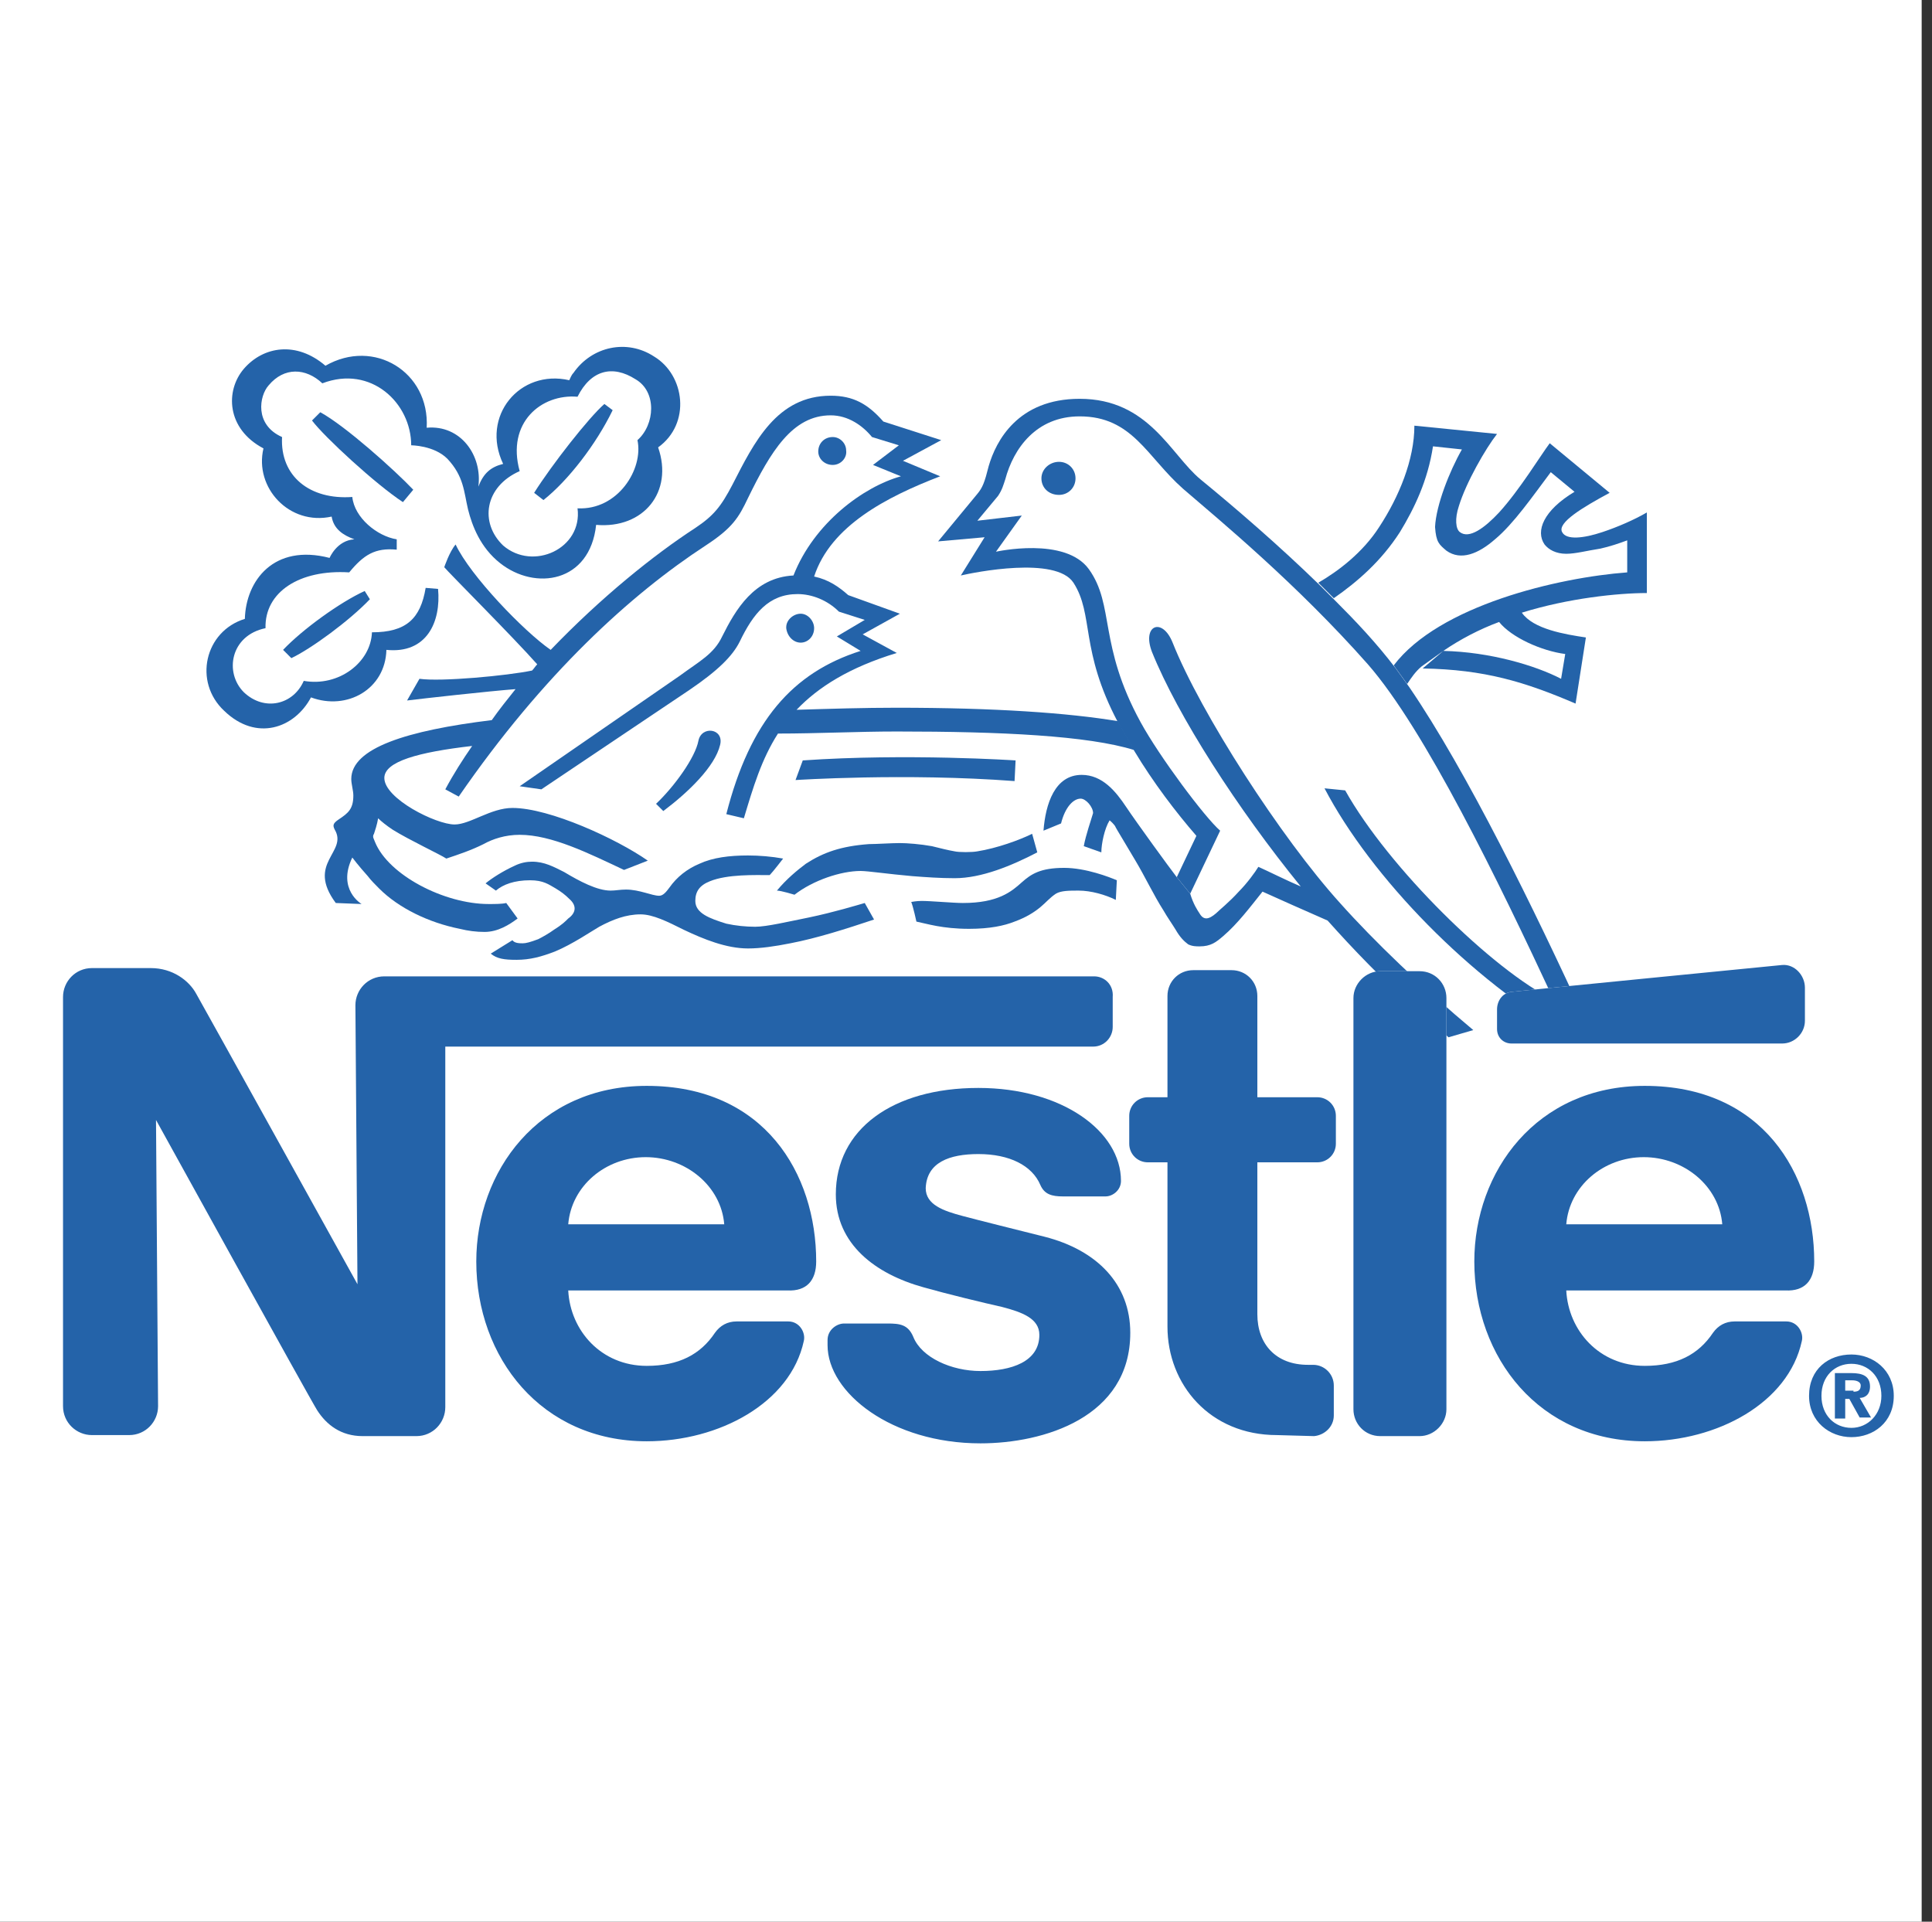 <?xml version="1.0" encoding="utf-8"?>
<!-- Generator: Adobe Illustrator 23.1.1, SVG Export Plug-In . SVG Version: 6.00 Build 0)  -->
<svg version="1.1" id="Capa_1" xmlns="http://www.w3.org/2000/svg" xmlns:xlink="http://www.w3.org/1999/xlink" x="0px" y="0px"
	 viewBox="0 0 187 186" style="enable-background:new 0 0 187 186;" xml:space="preserve">
<rect x="0" y="0" width="187" height="186" fill="#333333" stroke="none"/>
<style type="text/css">
	.st0{fill-rule:evenodd;clip-rule:evenodd;fill:#FFFFFF;}
	.st1{fill-rule:evenodd;clip-rule:evenodd;fill:#2463A9;}
</style>
<g>
	<path class="st0" d="M0,0h186v186H0V0z"/>
	<path class="st1" d="M77.5,62.2c0.7,0,1.3-0.6,1.3-1.4c0-0.7-0.6-1.4-1.3-1.4c-0.7,0-1.4,0.6-1.4,1.3c0,0,0,0,0,0.1
		C76.2,61.6,76.8,62.2,77.5,62.2L77.5,62.2z M93.8,89.9c2,0,3.4-0.3,4.4-0.7c1.1-0.4,1.9-0.9,2.5-1.4c0.6-0.5,0.9-0.9,1.5-1.3
		c0.5-0.3,1.3-0.3,2.2-0.3c1.2,0,2.6,0.4,3.6,0.9l0.1-1.9c-0.7-0.3-3-1.2-5.1-1.2c-2.3,0-3.2,0.6-4.1,1.4c-1,0.9-2.3,2-5.7,2
		c-0.9,0-3.1-0.2-4-0.2c-0.5,0-1,0.1-1,0.1c0.2,0.5,0.5,1.9,0.5,1.9C89.7,89.4,91.2,89.9,93.8,89.9L93.8,89.9z M83.3,84.3
		c0.7,0,2.7,0.3,5,0.5c1.3,0.1,2.7,0.2,4.1,0.2c2.6,0,5.5-1.2,8-2.5l-0.5-1.8c-1.2,0.6-3.4,1.4-5.3,1.7c-0.5,0.1-1.8,0.1-2.2,0
		c-0.6-0.1-1.4-0.3-2.2-0.5c-1.1-0.2-2.4-0.3-3.1-0.3c-0.8,0-2.3,0.1-3,0.1c-2.7,0.2-4.4,0.8-6.1,1.9c-0.8,0.6-1.9,1.5-2.8,2.6
		c0.4,0,1.7,0.4,1.7,0.4C78.7,85.2,81.4,84.3,83.3,84.3L83.3,84.3z"/>
	<path class="st1" d="M51.3,85.2c1.3,0,1.8,0.4,2.5,0.8c0.5,0.3,0.9,0.6,1.3,1c0.8,0.7,0.6,1.4-0.1,1.9c-0.3,0.3-0.6,0.6-1.4,1.1
		c-0.4,0.3-1.1,0.7-1.5,0.9c-0.8,0.3-1.2,0.4-1.5,0.4c-0.3,0-0.8,0-1-0.3l-2.1,1.3c0.6,0.5,1.3,0.6,2.5,0.6c1.3,0,2.4-0.3,3.7-0.8
		c1.7-0.7,3.6-2,4.3-2.4c1.3-0.7,2.6-1.2,4-1.2c1.2,0,2.6,0.7,4.2,1.5c1.9,0.9,4.1,1.8,6.2,1.8c1.2,0,2.6-0.2,4.1-0.5
		c2.6-0.5,5.4-1.4,8.1-2.3l-0.9-1.6c-0.7,0.2-3,0.9-5.4,1.4c-2,0.4-4.1,0.9-5.2,0.9c-0.9,0-1.9-0.1-2.8-0.3c-1.6-0.5-3-1-3-2.2
		c0-0.9,0.4-1.5,1.4-1.9c1.7-0.7,4.4-0.6,5.8-0.6c0.3-0.3,1.3-1.6,1.3-1.6c-1.1-0.2-2.3-0.3-3.4-0.3c-1.8,0-3.4,0.2-4.7,0.8
		c-1.2,0.5-2.2,1.3-2.9,2.3c-0.3,0.4-0.6,0.8-1,0.8c-0.7,0-1.9-0.6-3.2-0.6c-0.6,0-1,0.1-1.5,0.1c-1.3,0-3-0.9-4.5-1.8
		c-1-0.5-1.9-1-3.1-1c-0.5,0-1.1,0.1-1.7,0.4c-1.1,0.5-2.2,1.2-2.8,1.7l1,0.7C48.7,85.6,49.8,85.2,51.3,85.2L51.3,85.2z M142.6,99.7
		c-4.9-4.1-9.6-8.6-12.9-12.3c-5.7-6.3-13.5-18.4-16.2-25.2c-1-2.5-3-1.7-2,0.9c2.5,6.2,8.3,15.2,14.4,22.7
		c-1.4-0.6-3.2-1.5-4.1-1.9c-0.3,0.5-1.1,1.6-1.9,2.4c-0.9,1-1.9,1.8-2.2,2.1c-0.7,0.6-1.2,0.7-1.6,0c-0.2-0.3-0.6-0.9-0.9-1.9
		l-1.3-1.6c-0.7-0.9-3.9-5.3-4.9-6.8c-1-1.5-2.3-3.1-4.3-3.1c-2.6,0-3.5,2.8-3.7,5.4l1.7-0.7c0.4-1.6,1.2-2.4,1.9-2.4
		c0.5,0,1.2,0.8,1.2,1.4c-0.2,0.7-0.7,2.1-0.9,3.2l1.7,0.6c0-0.8,0.3-2.3,0.8-3.1c0,0,0.5,0.4,0.6,0.7c0.1,0.2,0.9,1.5,1.9,3.2
		c0.9,1.5,1.8,3.4,2.7,4.8c0.4,0.7,0.9,1.4,1.2,1.9c0.4,0.7,0.8,1.1,1.2,1.4c0.4,0.2,0.8,0.2,1.1,0.2c1.1,0,1.6-0.4,2.3-1
		c1.4-1.2,2.6-2.8,3.8-4.3l2.9,1.3c1.1,0.5,2.3,1,3.4,1.5c2.5,2.8,5.2,5.6,8.1,8.2l2,1.7c0.5,0.5,1.1,0.9,1.6,1.4L142.6,99.7
		L142.6,99.7z"/>
	<path class="st1" d="M153.5,98.9c-5-10.9-11.5-24.2-17.1-32.4l-1.3-1.8c-1.9-2.5-3.9-4.6-5.9-6.6l-1.5-1.5
		c-3.9-3.8-8.2-7.5-11.5-10.2c-2.9-2.4-5-7.8-11.7-7.8c-6,0-8.1,4.1-8.8,6.5c-0.4,1.6-0.6,2.1-1.1,2.7l-3.8,4.6l4.5-0.4L93,55.7
		c1.3-0.3,9.2-1.9,10.9,0.7c2,3.1,0.6,6.5,4.3,13.5l1.6,2.8c1.8,3,4,5.9,6,8.2l-1.9,4l1.3,1.6l2.9-6.1c-1.5-1.3-5.9-7.2-7.7-10.5
		c-4.1-7.5-2.5-11.3-5-14.8c-2.3-3.2-9-1.7-9-1.7l2.5-3.5l-4.3,0.5l2-2.4c0.4-0.6,0.5-1,0.7-1.6c0.8-3,3-6.1,7.2-6.1
		c5.1,0,6.5,3.9,10,7c3.6,3.1,11,9.2,17.9,17c5.5,6.3,12.6,20.9,18,32.5c-5.9-2.9-16-12.8-20.2-20.3l-2-0.2
		c4.5,8.6,14.2,18.6,23.8,24L153.5,98.9L153.5,98.9z"/>
	<path class="st1" d="M139.7,63c1.6-1.1,3.5-2.1,5.4-2.8c1.2,1.5,4.1,2.8,6.4,3.1l-0.4,2.4C148.6,64.4,144.2,63.1,139.7,63l-2,1.7
		c6,0.1,9.9,1.3,14.8,3.4l1-6.4c-2-0.3-5.1-0.8-6.2-2.4c4.5-1.4,9.3-1.9,12.1-1.9v-7.8c-1.2,0.7-2.8,1.4-4.3,1.9
		c-1.8,0.6-3.5,0.8-3.9,0c-0.5-0.9,2-2.4,4.6-3.8l-5.8-4.8c-0.9,1.2-2.9,4.5-4.9,6.7c-1.4,1.5-2.9,2.6-3.8,1.9
		c-0.4-0.3-0.5-1.3-0.1-2.5c0.7-2.3,2.6-5.6,3.7-7l-8-0.8c0,3.3-1.5,6.9-3.4,9.8c-1.6,2.5-4,4.3-5.9,5.4l1.5,1.5
		c2.3-1.6,4.6-3.6,6.4-6.4c1.4-2.3,2.7-5,3.2-8.3l2.8,0.3c-1.2,2.1-2.5,5.4-2.6,7.5c0.1,1.5,0.4,1.7,1.1,2.3c1.4,1,3.1,0.3,4.7-1.1
		c1.8-1.5,3.6-4.1,5.4-6.5l2.3,1.9c-3,1.8-3.8,3.8-2.9,5.1c0.4,0.5,1.1,0.9,2.1,0.9c0.9,0,2-0.3,3.3-0.5c0.9-0.2,1.8-0.5,2.6-0.8
		v3.1c-6.7,0.5-18.2,3.2-22.6,9l1.3,1.8c0.4-0.6,0.8-1.2,1.4-1.7L139.7,63L139.7,63z M51.7,47.7l0.9,0.7c2.4-1.9,5.1-5.4,6.7-8.7
		l-0.8-0.6C57,40.4,53.4,45,51.7,47.7z"/>
	<path class="st1" d="M50.3,45.6c-1.3-4.7,2.1-7.5,5.6-7.2c1.3-2.6,3.4-3.1,5.6-1.7c2.1,1.2,1.9,4.4,0.2,5.9
		c0.6,2.8-1.9,6.8-5.8,6.6c0.5,3.9-4.3,6.1-7.2,3.6C46.4,50.6,46.9,47.1,50.3,45.6z M48.7,44.9c-1.2,0.3-1.9,0.9-2.4,2.2
		c0.4-3-1.7-6-5-5.7c0.3-5.4-5.1-8.7-9.8-6c-2.8-2.4-6-1.9-7.9,0.3c-1.8,2.1-1.7,5.8,1.9,7.7c-0.9,3.8,2.5,7.5,6.6,6.6
		c0.2,1.2,1.1,1.8,2.2,2.2c-1.7,0.1-2.4,1.8-2.4,1.8c-5.4-1.4-8.1,2.2-8.2,5.9c-3.9,1.2-5,6.1-2,8.9c3.1,3,6.8,1.7,8.4-1.3
		c3.5,1.3,7.2-0.8,7.3-4.6c3.9,0.4,5.3-2.7,5-5.9l-1.2-0.1c-0.5,3-1.9,4.3-5.2,4.3c-0.1,2.9-3.2,5.3-6.6,4.7c-1,2.3-3.8,3-5.8,1.1
		c-1.9-1.9-1.3-5.5,2.1-6.2c-0.1-3.5,3.3-5.7,8.1-5.4c1.4-1.7,2.5-2.4,4.6-2.2l0-1c-1.9-0.3-4.1-2.1-4.3-4.1c-4.1,0.3-7-2-6.8-5.8
		c-2.7-1.2-2.2-4-1.3-5c1.5-1.8,3.6-1.7,5.2-0.2c4.7-1.8,8.6,1.9,8.6,6c0,0,2.2,0,3.5,1.3c1.6,1.7,1.6,3.2,2,4.9
		c0.4,1.6,1.2,3.7,3.1,5.2c3.4,2.7,8.7,1.9,9.3-3.7c4.6,0.4,7.5-3.2,6-7.5c3.2-2.3,2.6-7-0.4-8.8c-2.6-1.7-6-1-7.8,1.6
		c-0.2,0.2-0.3,0.5-0.4,0.7C50.3,35.7,46.5,40.3,48.7,44.9L48.7,44.9z M69.7,72.1c0.4-1.6-1.8-1.9-2.1-0.4c-0.3,1.6-2.3,4.4-4.1,6.1
		l0.7,0.7C66.6,76.7,69.2,74.2,69.7,72.1L69.7,72.1z M80.6,45c0.8,0,1.4-0.7,1.3-1.4c0-0.7-0.6-1.3-1.3-1.3c-0.8,0-1.4,0.6-1.4,1.4
		C79.2,44.4,79.8,45,80.6,45z M100.8,46.3c0-0.9,0.8-1.6,1.7-1.6c0.9,0,1.6,0.7,1.6,1.6c0,0.9-0.7,1.6-1.6,1.6c0,0,0,0,0,0
		C101.5,47.9,100.8,47.2,100.8,46.3L100.8,46.3z M98.2,75.6c-10.6-0.8-21.2-0.1-21.2-0.1l0.7-1.9c10.1-0.7,20.6,0,20.6,0L98.2,75.6
		L98.2,75.6z"/>
	<path class="st1" d="M34.1,83c0,0,0.6,0.8,1.5,1.8c0.3,0.4,0.7,0.8,1.1,1.2c1.9,1.9,4.8,3.3,7.8,3.9c0.8,0.2,1.6,0.3,2.4,0.3
		c1.3,0,2.4-0.7,3.2-1.3L49,87.4c-0.4,0.1-1.1,0.1-1.7,0.1c-4.3,0-9.7-2.8-11-6c-0.1-0.3-0.3-0.5-0.1-0.8c0.1-0.3,0.3-0.9,0.4-1.5
		c0.3,0.3,0.8,0.7,1.4,1.1c1.6,1,4.6,2.4,5.2,2.8c1.2-0.4,2.4-0.8,3.6-1.4c0.9-0.5,2.1-0.9,3.5-0.9c3.1,0,6.7,1.8,10.1,3.4l2.3-0.9
		c-3-2.1-9.5-5.1-13.1-5.1c-2.1,0-4.1,1.6-5.6,1.6c-1.8,0-6.8-2.5-6.8-4.5c0-1.6,3.3-2.5,8.5-3.1c-0.9,1.3-1.8,2.7-2.6,4.2l1.3,0.7
		c8.2-11.9,16.7-19.6,23.9-24.3c2.6-1.7,3.2-2.7,4.1-4.6c2.2-4.5,4.3-8,8-8c1.7,0,3.1,1,4,2.1l2.6,0.8L84.5,45l2.7,1.1
		c-3.6,1-8.4,4.5-10.4,9.6c-3.8,0.2-5.6,3.3-6.9,5.9c-0.8,1.7-2.2,2.4-4.1,3.8L50.3,76.1l2.1,0.3l14.3-9.6c2.8-1.9,4.2-3.3,4.9-4.7
		c1.3-2.7,2.8-4.6,5.6-4.6c1.4,0,2.9,0.6,4,1.7l2.5,0.8L81,61.6l2.3,1.4c-6.6,2.1-10.7,6.8-13,15.8l1.7,0.4c0.9-3,1.7-5.7,3.3-8.2
		c3.8,0,7.7-0.2,11.5-0.2c10.1,0,18.5,0.4,23,1.8l-1.6-2.8c-4.8-0.8-11.9-1.3-21.4-1.3c-3.2,0-6.4,0.1-9.7,0.2
		c2.1-2.2,5.1-4.1,9.7-5.5l-3.3-1.8l3.6-2l-5-1.8c-0.9-0.8-1.9-1.5-3.3-1.8c1.6-4.9,7-7.7,12.2-9.7l-3.6-1.5l3.7-2l-5.6-1.8
		c-1.5-1.7-2.9-2.5-5.1-2.5c-5.2,0-7.4,4.5-9.5,8.6c-1.1,2.1-1.8,3-3.6,4.2c-4,2.6-9.1,6.7-14,11.8c-2.6-1.8-7.8-7.2-9.2-10.2
		c-0.6,0.7-1.1,2.2-1.1,2.2c0.5,0.6,6.7,6.8,9,9.4c-0.2,0.2-0.3,0.4-0.5,0.6c-2.4,0.5-8.8,1.1-10.9,0.8l-1.2,2.1
		c1.6-0.2,7.9-0.9,10.5-1.1c-0.8,1-1.6,2-2.3,3C39.4,70.7,34,72.4,34,75.4c0,0.5,0.2,1.1,0.2,1.6c0,1.3-0.5,1.7-1.4,2.3
		c-0.6,0.4-0.6,0.6-0.4,1c1.3,2.2-2.8,3.2,0.1,7.1l2.5,0.1C35,87.5,32.6,86.1,34.1,83L34.1,83z M31,39.9l-0.8,0.8
		c1.2,1.6,6.2,6.2,8.8,7.9l1-1.2C38.2,45.5,33.4,41.2,31,39.9L31,39.9z M27.4,62.9l0.8,0.8c1.9-0.9,5.6-3.6,7.6-5.7l-0.5-0.8
		C32.9,58.3,29.3,60.9,27.4,62.9L27.4,62.9z"/>
	<path class="st0" d="M140,96.6c0-1.4-1.1-2.6-2.6-2.6c0,0,0,0,0,0l-3.8,0c-1.4,0-2.6,1.2-2.6,2.6c0,0,0,0,0,0l0,39.8
		c0,1.4,1.1,2.6,2.6,2.6c0,0,0,0,0,0h3.8c1.4,0,2.6-1.2,2.6-2.6v0V96.6L140,96.6z M144.9,97.7v1.9c0,0.8,0.6,1.4,1.4,1.4h0h26.2
		c1.2,0,2.2-1,2.2-2.2v-3.2c0-1.2-1-2.3-2.2-2.2c0,0-25.4,2.5-26.2,2.6C145.4,96.1,144.9,96.9,144.9,97.7L144.9,97.7z M123.6,138.9
		c-6.5,0-10.6-4.9-10.6-10.5l0-15.9h-1.9c-1,0-1.8-0.8-1.8-1.8c0,0,0,0,0,0v-2.7c0-1,0.8-1.8,1.8-1.8l1.9,0l0-9.8
		c0-1.4,1.1-2.5,2.5-2.5c0,0,0,0,0,0h3.7c1.4,0,2.5,1.1,2.5,2.5l0,9.8h5.8c1,0,1.8,0.8,1.8,1.8v2.7c0,1-0.8,1.8-1.8,1.8c0,0,0,0,0,0
		h-5.8l0,14.7c0,2.9,1.8,4.9,4.9,4.9l0.5,0c1.1,0,2,0.9,2,2v2.9c0,1.1-0.9,1.9-1.9,2c0,0,0,0,0,0L123.6,138.9L123.6,138.9
		L123.6,138.9z M62.5,105.2c-10.5,0-16.5,8.3-16.5,17c0,9.3,6.3,17.4,16.5,17.4c7,0,13.9-3.7,15.2-9.7c0.2-0.8-0.4-1.9-1.5-1.9h-5
		c-0.9,0-1.6,0.4-2.1,1.1c-1.4,2.1-3.5,3.2-6.6,3.2c-4.4,0-7.4-3.4-7.6-7.3h21.2c2,0,2.8-1.1,2.8-2.9
		C79,113.7,73.9,105.2,62.5,105.2L62.5,105.2z M62.5,112c3.9,0,7.3,2.8,7.6,6.5H55C55.3,114.8,58.6,112,62.5,112z M159.2,105.2
		c-10.5,0-16.5,8.3-16.5,17c0,9.3,6.3,17.4,16.5,17.4c7,0,13.9-3.7,15.2-9.7c0.2-0.8-0.4-1.9-1.5-1.9h-5c-0.9,0-1.6,0.4-2.1,1.1
		c-1.4,2.1-3.5,3.2-6.6,3.2c-4.4,0-7.4-3.4-7.6-7.3h21.2c2,0,2.8-1.1,2.8-2.9C175.6,113.7,170.6,105.2,159.2,105.2L159.2,105.2z
		 M159.2,112c3.9,0,7.3,2.8,7.6,6.5h-15.1C152,114.8,155.3,112,159.2,112z"/>
	<path class="st0" d="M105.9,94.5H37.2c-1.6,0-2.8,1.3-2.8,2.8c0,0,0,0,0,0l0.2,27c0,0-14.8-26.7-15.6-28.1
		c-0.7-1.3-2.3-2.5-4.4-2.5H8.9c-1.6,0-2.8,1.3-2.8,2.8c0,0,0,0,0,0l0,39.6c0,1.6,1.3,2.8,2.8,2.8c0,0,0,0,0,0h3.6
		c1.6,0,2.8-1.3,2.8-2.8l-0.2-27.7c0,0,14.9,27,15.6,28.1c0.9,1.4,2.3,2.5,4.4,2.5h5.2c1.6,0,2.8-1.3,2.8-2.8c0,0,0,0,0,0l0-34.9
		l62.7,0c1.1,0,1.9-0.9,1.9-1.9c0,0,0,0,0,0v-2.9C107.8,95.3,106.9,94.5,105.9,94.5L105.9,94.5z"/>
	<path class="st0" d="M94.7,111.7c3,0,5.2,1.1,6,3c0.4,0.9,1.1,1.1,2.2,1.1h4.1c0.7,0,1.5-0.6,1.5-1.5c0-4.8-5.7-9-13.8-9
		c-8.3,0-13.8,4-13.8,10.3c0,4.8,3.8,7.7,8.5,9c2.1,0.6,5.8,1.5,7.6,1.9c1.9,0.5,3.6,1.1,3.6,2.7c0,2.6-2.7,3.5-5.7,3.5
		c-2.8,0-5.7-1.3-6.5-3.3c-0.5-1.2-1.3-1.3-2.5-1.3h-4.2c-0.7,0-1.6,0.6-1.6,1.6v0.5c0,4.6,6.2,9.5,14.8,9.5
		c6.1,0,14.5-2.5,14.5-10.7c0-4.7-3.2-8-8.3-9.3c-2-0.5-6.8-1.7-7.9-2c-1.9-0.5-3.6-1.1-3.6-2.7C89.7,112.5,91.9,111.7,94.7,111.7
		L94.7,111.7z"/>
	<path class="st1" d="M140,96.6c0-1.4-1.1-2.6-2.6-2.6c0,0,0,0,0,0l-3.8,0c-1.4,0-2.6,1.2-2.6,2.6c0,0,0,0,0,0l0,39.8
		c0,1.4,1.1,2.6,2.6,2.6c0,0,0,0,0,0h3.8c1.4,0,2.6-1.2,2.6-2.6v0V96.6L140,96.6z M144.9,97.7v1.9c0,0.8,0.6,1.4,1.4,1.4h0h26.2
		c1.2,0,2.2-1,2.2-2.2v-3.2c0-1.2-1-2.3-2.2-2.2c0,0-25.4,2.5-26.2,2.6C145.4,96.1,144.9,96.9,144.9,97.7L144.9,97.7z M123.6,138.9
		c-6.5,0-10.6-4.9-10.6-10.5l0-15.9h-1.9c-1,0-1.8-0.8-1.8-1.8c0,0,0,0,0,0v-2.7c0-1,0.8-1.8,1.8-1.8l1.9,0l0-9.8
		c0-1.4,1.1-2.5,2.5-2.5c0,0,0,0,0,0h3.7c1.4,0,2.5,1.1,2.5,2.5l0,9.8h5.8c1,0,1.8,0.8,1.8,1.8v2.7c0,1-0.8,1.8-1.8,1.8c0,0,0,0,0,0
		h-5.8l0,14.7c0,2.9,1.8,4.9,4.9,4.9l0.5,0c1.1,0,2,0.9,2,2v2.9c0,1.1-0.9,1.9-1.9,2c0,0,0,0,0,0L123.6,138.9L123.6,138.9
		L123.6,138.9z M79,122.1c0-8.5-5-17-16.4-17c-10.5,0-16.5,8.3-16.5,17c0,9.3,6.3,17.4,16.5,17.4c7,0,13.9-3.7,15.2-9.7
		c0.2-0.8-0.4-1.9-1.5-1.9h-5c-0.9,0-1.6,0.4-2.1,1.1c-1.4,2.1-3.5,3.2-6.6,3.2c-4.4,0-7.4-3.4-7.6-7.3h21.2
		C78.1,125,79,123.9,79,122.1L79,122.1z M55,118.5c0.3-3.7,3.6-6.5,7.5-6.5c3.9,0,7.3,2.8,7.6,6.5H55z M175.6,122.1
		c0-8.5-5-17-16.4-17c-10.5,0-16.5,8.3-16.5,17c0,9.3,6.3,17.4,16.5,17.4c7,0,13.9-3.7,15.2-9.7c0.2-0.8-0.4-1.9-1.5-1.9h-5
		c-0.9,0-1.6,0.4-2.1,1.1c-1.4,2.1-3.5,3.2-6.6,3.2c-4.4,0-7.4-3.4-7.6-7.3h21.2C174.7,125,175.6,123.9,175.6,122.1L175.6,122.1z
		 M151.6,118.5c0.3-3.7,3.6-6.5,7.5-6.5c3.9,0,7.3,2.8,7.6,6.5H151.6z"/>
	<path class="st1" d="M105.9,94.5H37.2c-1.6,0-2.8,1.3-2.8,2.8c0,0,0,0,0,0l0.2,27c0,0-14.8-26.7-15.6-28.1
		c-0.7-1.3-2.3-2.5-4.4-2.5H8.9c-1.6,0-2.8,1.3-2.8,2.8c0,0,0,0,0,0l0,39.6c0,1.6,1.3,2.8,2.8,2.8c0,0,0,0,0,0h3.6
		c1.6,0,2.8-1.3,2.8-2.8l-0.2-27.7c0,0,14.9,27,15.6,28.1c0.9,1.4,2.3,2.5,4.4,2.5h5.2c1.6,0,2.8-1.3,2.8-2.8c0,0,0,0,0,0l0-34.9
		l62.7,0c1.1,0,1.9-0.9,1.9-1.9c0,0,0,0,0,0v-2.9C107.8,95.3,106.9,94.5,105.9,94.5L105.9,94.5z"/>
	<path class="st1" d="M94.7,111.7c3,0,5.2,1.1,6,3c0.4,0.9,1.1,1.1,2.2,1.1h4.1c0.7,0,1.5-0.6,1.5-1.5c0-4.8-5.7-9-13.8-9
		c-8.3,0-13.8,4-13.8,10.3c0,4.8,3.8,7.7,8.5,9c2.1,0.6,5.8,1.5,7.6,1.9c1.9,0.5,3.6,1.1,3.6,2.7c0,2.6-2.7,3.5-5.7,3.5
		c-2.8,0-5.7-1.3-6.5-3.3c-0.5-1.2-1.3-1.3-2.5-1.3h-4.2c-0.7,0-1.6,0.6-1.6,1.6v0.5c0,4.6,6.2,9.5,14.8,9.5
		c6.1,0,14.5-2.5,14.5-10.7c0-4.7-3.2-8-8.3-9.3c-2-0.5-6.8-1.7-7.9-2c-1.9-0.5-3.6-1.1-3.6-2.7C89.7,112.5,91.9,111.7,94.7,111.7
		L94.7,111.7z M178.5,137.3h-0.9v-4.4h1.6c1.1,0,1.8,0.3,1.8,1.3c0,0.8-0.5,1.1-1,1.1l1.1,1.9H180l-1-1.8h-0.4V137.3L178.5,137.3z
		 M179.4,134.7c0.4,0,0.7-0.1,0.7-0.6c0-0.4-0.5-0.5-0.8-0.5h-0.7v1H179.4z M179.2,139.1c-2.1,0-4.1-1.5-4.1-4c0-2.6,1.9-4,4.1-4
		c2.1,0,4.1,1.5,4.1,4C183.3,137.7,181.3,139.1,179.2,139.1z M179.2,132c-1.6,0-2.9,1.2-2.9,3.1c0,1.9,1.3,3.1,2.9,3.1v0
		c1.6,0,2.9-1.3,2.9-3.1C182.1,133.2,180.8,132,179.2,132L179.2,132z"/>
</g>
</svg>

